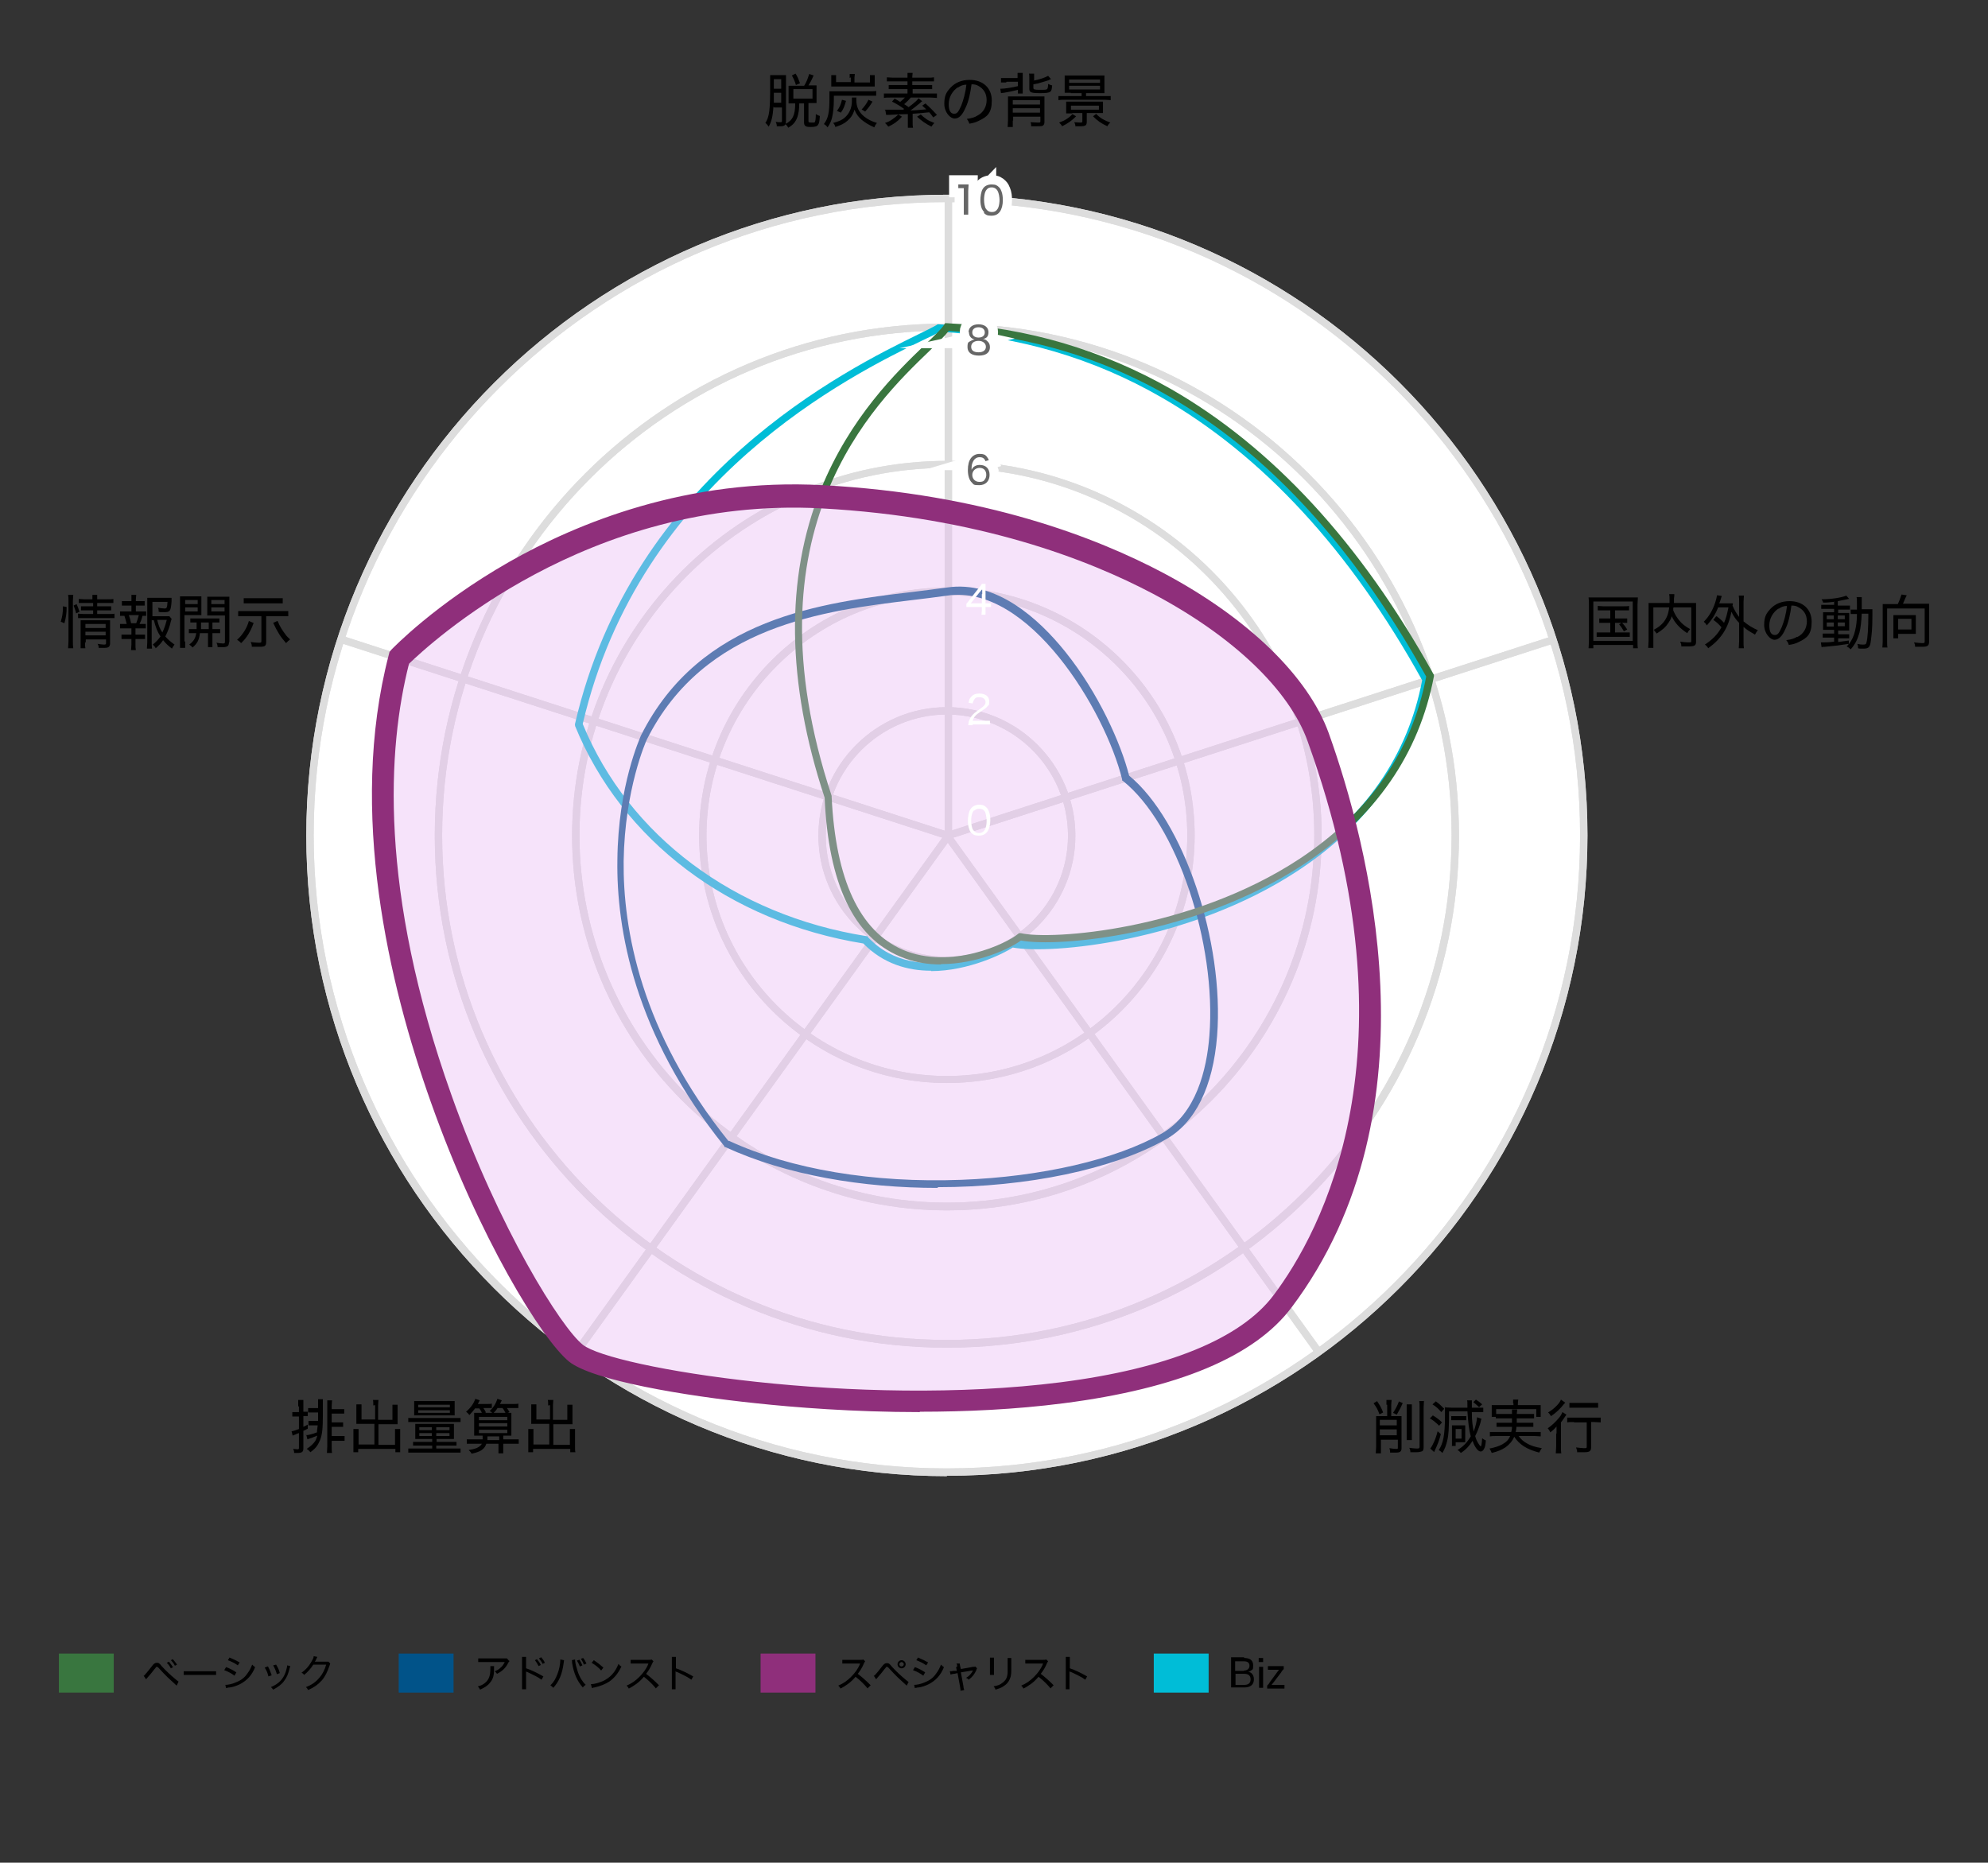 <?xml version="1.0" encoding="UTF-8"?>
<svg id="_レイヤー_1" data-name="レイヤー_1" xmlns="http://www.w3.org/2000/svg" version="1.1" viewBox="0 0 540 506">
  <rect x="0" y="0" width="540" height="506" fill="#333333" stroke="none"/>
  <!-- Generator: Adobe Illustrator 29.4.0, SVG Export Plug-In . SVG Version: 2.1.0 Build 152)  -->
  <defs>
    <style>
      .st0 {
        fill: #00bdd7;
      }

      .st1 {
        fill: #ddd;
      }

      .st2 {
        fill: #8f2f7b;
      }

      .st3, .st4 {
        fill: #fff;
      }

      .st5 {
        fill: #e9baf4;
        isolation: isolate;
        opacity: .4;
      }

      .st6 {
        fill: #666;
      }

      .st7 {
        fill: #39763f;
      }

      .st4 {
        stroke: #fff;
        stroke-miterlimit: 10;
        stroke-width: 5px;
      }

      .st8 {
        fill: #015389;
      }
    </style>
  </defs>
  <path class="st3" d="M257.7,400c95.6,0,173-77.5,173-173S353.2,53.9,257.7,53.9,84.6,131.4,84.6,227s77.5,173,173,173Z"/>
  <path class="st1" d="M257.2,401c-96,0-174-78.1-174-174S161.3,52.9,257.2,52.9s174,78.1,174,174-78.1,174-174,174h0ZM257.2,54.9c-94.9,0-172,77.2-172,172s77.2,172,172,172,172-77.2,172-172S352.1,54.9,257.2,54.9Z"/>
  <path class="st1" d="M257.2,366.1c-76.7,0-139.1-62.4-139.1-139.1s62.4-139.1,139.1-139.1,139.1,62.4,139.1,139.1-62.4,139.1-139.1,139.1ZM257.2,89.8c-75.6,0-137.1,61.5-137.1,137.1s61.5,137.1,137.1,137.1,137.1-61.5,137.1-137.1-61.5-137.1-137.1-137.1Z"/>
  <path class="st1" d="M257.2,328.8c-56.1,0-101.8-45.7-101.8-101.8s45.7-101.8,101.8-101.8,101.8,45.7,101.8,101.8-45.7,101.8-101.8,101.8ZM257.2,127.1c-55,0-99.8,44.8-99.8,99.8s44.8,99.8,99.8,99.8,99.8-44.8,99.8-99.8-44.8-99.8-99.8-99.8Z"/>
  <path class="st1" d="M257.2,294.2c-37.1,0-67.3-30.2-67.3-67.3s30.2-67.3,67.3-67.3,67.3,30.2,67.3,67.3-30.2,67.3-67.3,67.3ZM257.2,161.7c-36,0-65.3,29.3-65.3,65.3s29.3,65.3,65.3,65.3,65.3-29.3,65.3-65.3-29.3-65.3-65.3-65.3Z"/>
  <path class="st1" d="M257.2,261.9c-19.2,0-34.9-15.7-34.9-34.9s15.7-34.9,34.9-34.9,34.9,15.7,34.9,34.9-15.7,34.9-34.9,34.9ZM257.2,194.1c-18.1,0-32.9,14.8-32.9,32.9s14.8,32.9,32.9,32.9,32.9-14.8,32.9-32.9-14.8-32.9-32.9-32.9Z"/>
  <path class="st1" d="M258.6,53.9h-2v173h2V53.9Z"/>
  <path class="st1" d="M256.8,226.4l-101.2,140.6,1.6,1.2,101.2-140.6-1.6-1.2Z"/>
  <path class="st1" d="M258.1,226.4l-1.6,1.2,101.2,140.7,1.6-1.2-101.2-140.7Z"/>
  <path class="st1" d="M92.9,172.7l-.6,1.9,164.7,53.3.6-1.9-164.7-53.3Z"/>
  <path class="st1" d="M422,172.7l-164.7,53.3.6,1.9,164.7-53.3-.6-1.9Z"/>
  <path class="st1" d="M257.2,401c-96,0-174-78.1-174-174S161.3,52.9,257.2,52.9s174,78.1,174,174-78.1,174-174,174h0ZM257.2,54.9c-94.9,0-172,77.2-172,172s77.2,172,172,172,172-77.2,172-172S352.1,54.9,257.2,54.9Z"/>
  <path class="st1" d="M257.2,366.1c-76.7,0-139.1-62.4-139.1-139.1s62.4-139.1,139.1-139.1,139.1,62.4,139.1,139.1-62.4,139.1-139.1,139.1ZM257.2,89.8c-75.6,0-137.1,61.5-137.1,137.1s61.5,137.1,137.1,137.1,137.1-61.5,137.1-137.1-61.5-137.1-137.1-137.1Z"/>
  <path class="st1" d="M257.2,328.8c-56.1,0-101.8-45.7-101.8-101.8s45.7-101.8,101.8-101.8,101.8,45.7,101.8,101.8-45.7,101.8-101.8,101.8ZM257.2,127.1c-55,0-99.8,44.8-99.8,99.8s44.8,99.8,99.8,99.8,99.8-44.8,99.8-99.8-44.8-99.8-99.8-99.8Z"/>
  <path class="st1" d="M257.2,294.2c-37.1,0-67.3-30.2-67.3-67.3s30.2-67.3,67.3-67.3,67.3,30.2,67.3,67.3-30.2,67.3-67.3,67.3ZM257.2,161.7c-36,0-65.3,29.3-65.3,65.3s29.3,65.3,65.3,65.3,65.3-29.3,65.3-65.3-29.3-65.3-65.3-65.3Z"/>
  <path class="st1" d="M257.2,261.9c-19.2,0-34.9-15.7-34.9-34.9s15.7-34.9,34.9-34.9,34.9,15.7,34.9,34.9-15.7,34.9-34.9,34.9ZM257.2,194.1c-18.1,0-32.9,14.8-32.9,32.9s14.8,32.9,32.9,32.9,32.9-14.8,32.9-32.9-14.8-32.9-32.9-32.9Z"/>
  <path class="st1" d="M258.6,53.9h-2v173h2V53.9Z"/>
  <path class="st1" d="M256.8,226.4l-101.2,140.6,1.6,1.2,101.2-140.6-1.6-1.2Z"/>
  <path class="st1" d="M258.1,226.4l-1.6,1.2,101.2,140.7,1.6-1.2-101.2-140.7Z"/>
  <path class="st1" d="M92.9,172.7l-.6,1.9,164.7,53.3.6-1.9-164.7-53.3Z"/>
  <path class="st1" d="M422,172.7l-164.7,53.3.6,1.9,164.7-53.3-.6-1.9Z"/>
  <path d="M210.1,29c-.2,2.6-.5,4-1.3,5.4-.3-.4-.5-.7-.9-1,1.1-1.7,1.3-3.6,1.3-10.2s0-2.2,0-2.8c.4,0,.7,0,1.5,0h1.5c.7,0,1.1,0,1.3,0,0,.4,0,.8,0,1.6v10.9c0,1.1-.4,1.4-1.5,1.4s-.6,0-1,0c0-.5-.1-.8-.3-1.2.6.1.9.1,1.3.1s.4-.1.4-.4v-3.6h-2.1,0ZM210.2,25.2c0,1,0,1.9,0,2.7h2v-2.7h-2ZM212.2,21.5h-2v2.6h2v-2.6ZM218.5,23.2c.6-1,.9-1.8,1.3-3.1l1.2.4c-.6,1.4-.9,1.9-1.4,2.7h.8c.6,0,1.1,0,1.4,0,0,.2,0,.6,0,1.2v2.3c0,.6,0,1.1,0,1.3-.2,0-.8,0-1.5,0h-.7v4.9c0,.3.1.4.9.4s.8,0,.9-.3c.1-.2.2-.9.2-2,.4.2.7.4,1.1.5-.1,1.5-.2,2-.5,2.4-.2.4-.8.6-2,.6s-1.8-.2-1.8-1.2v-5.2h-1.3c0,1.7-.2,2.7-.5,3.7-.5,1.3-1.1,2.1-2.5,2.9-.2-.4-.4-.7-.8-1,2-1,2.7-2.4,2.7-5.6h-.4c-.7,0-1,0-1.4,0,0-.2,0-.8,0-1.3v-2.4c0-.6,0-.9,0-1.1.4,0,.7,0,1.4,0h2.8ZM216.2,23.1c-.3-1-.6-1.7-1.1-2.6l1-.5c.6.9.8,1.6,1.2,2.6l-1.1.5h0ZM215.5,26.8h5.2v-2.6h-5.2v2.6Z"/>
  <path d="M226.5,27c0,2-.2,3.8-.5,5-.3,1.1-.6,1.7-1.2,2.6-.3-.4-.5-.6-1-.9,1.2-1.6,1.5-3.2,1.5-7s0-1.4,0-1.9c.6,0,1,0,1.8,0h9.2c.9,0,1.3,0,1.7-.1v1.3c-.5,0-.9,0-1.7,0h-9.8v1.1h0ZM230.8,21.2c0-.4,0-.7,0-1.1h1.4c0,.3-.1.6-.1,1v1.3h4.2v-1c0-.4,0-.6,0-1h1.3c0,.3,0,.6,0,1v1.2c0,.3,0,.6,0,.9-.5,0-.8,0-1.2,0h-9.5c-.4,0-.7,0-1.1,0,0-.4,0-.6,0-.9v-1.2c0-.3,0-.6,0-1h1.3c0,.2,0,.6,0,1v.9h4v-1.3h0ZM232.6,26.4c0,.3,0,.4,0,.7,0,2,.7,3.4,2.2,4.6.9.7,1.8,1.2,3.4,1.7-.3.4-.5.6-.7,1.2-1.6-.7-2.5-1.3-3.5-2.1-.9-.8-1.4-1.5-1.9-2.7-.4,1.4-1,2.2-1.9,3-.9.8-1.8,1.2-3.3,1.7-.1-.5-.3-.8-.6-1.1,1.5-.4,2.4-.8,3.1-1.4,1.3-1.1,2-2.7,2-4.5s0-.8,0-1h1.3ZM227.3,30.2c.8-1.1,1.1-1.8,1.4-3.1l1.1.3c-.4,1.4-.6,2.1-1.4,3.2l-1.1-.5ZM234,29.8c.9-1,1.3-1.5,1.9-2.7l1.1.5c-.7,1.2-1.2,1.8-2,2.7l-1-.6Z"/>
  <path d="M240.3,29.8c.4,0,.7,0,1.2,0,.8,0,3.1,0,3.8,0,0,0,.2-.1.3-.2-1.1-.8-2.1-1.4-3.3-2l.7-.8c.7.4,1,.5,1.5.9.6-.5.9-.8,1.3-1.2h-4c-.7,0-1.2,0-1.7.1v-1.2c.4,0,.8,0,1.6,0h4.8v-1.2h-3.6c-.6,0-1,0-1.5,0v-1.1c.4,0,.9,0,1.5,0h3.6v-1h-4c-.8,0-1.2,0-1.6,0v-1.1c.4,0,.9.1,1.7.1h3.9c0-.7,0-.9,0-1.3h1.4c0,.4-.1.6-.1,1.3h4.2c.7,0,1.2,0,1.7-.1v1.1c-.4,0-.8,0-1.6,0h-4.3v1h3.9c.6,0,1,0,1.5,0v1.1c-.5,0-.9,0-1.5,0h-3.8v1.2h5c.8,0,1.2,0,1.6,0v1.2c-.5,0-1-.1-1.7-.1h-5.4c-.4.5-1.2,1.3-1.8,1.8.6.4.7.4,1.2.8.7-.5,1.2-.9,2-1.6.2-.2.5-.5.7-.8l1,.8c-.2.1-.3.2-.6.5-1,.8-1.7,1.4-2.6,2,.8,0,2.2-.1,4.3-.3-.4-.4-.6-.5-1.1-1l.9-.6c1.3,1.2,2,1.9,3.1,3.1l-1,.7c-.6-.8-.7-1-1.1-1.4-1.6.2-3.1.3-4.5.4v2.3c0,.7,0,1,.1,1.5h-1.4c0-.4,0-.8,0-1.5v-2.2c-1.2,0-3.1.1-4.9.2-.4,0-.6,0-1,0l-.2-1.2h0ZM244.9,31.8c-1.1,1.2-2.1,1.9-3.6,2.6-.3-.4-.5-.6-.9-1,.9-.3,1.3-.5,2-1,.7-.5,1-.7,1.6-1.3l1,.6h0ZM250,31c.6.6.9.8,1.7,1.4.6.4,1.1.6,2.1,1-.3.3-.6.7-.8,1-1.6-.8-2.7-1.6-3.9-2.7l1-.6Z"/>
  <path d="M265.5,31.4c1.6-.8,2.5-2.4,2.5-4.2s-.8-3.1-2.3-3.9c-.6-.3-1-.4-1.8-.4-.3,2.3-.8,4.7-1.6,6.3-.9,2.1-1.8,3-3,3s-2.8-1.7-2.8-4,.6-3.2,1.7-4.4c1.3-1.4,3.1-2.1,5.2-2.1,3.6,0,6,2.2,6,5.6s-1.2,4.4-3.5,5.5c-.8.4-1.4.6-2.6.8-.2-.6-.3-.8-.7-1.3,1.4-.2,2.1-.4,2.9-.9ZM260.2,23.7c-1.5,1-2.5,2.7-2.5,4.6s.6,2.6,1.5,2.6,1.2-.7,1.9-2.2c.6-1.5,1.2-3.7,1.4-5.7-.9,0-1.6.3-2.3.8Z"/>
  <path d="M273.3,22.4c-.6,0-1,0-1.4,0v-1.2c.4,0,.8,0,1.4,0h3.1c0-.6,0-1,0-1.4h1.4c0,.3,0,.7,0,1.3v2.8c0,.7,0,1,0,1.5h-1.3c0-.4,0-.6,0-1-1.1.3-2.6.6-3.8.8-.4,0-.5.1-.8.1l-.2-1.2c.2,0,.3,0,.3,0,.8,0,2.9-.3,4.5-.7v-1.2h-3.1ZM275.1,32.7c0,.9,0,1.3,0,1.8h-1.4c0-.5.1-1,.1-1.8v-4.8c0-.8,0-1.2,0-1.7.5,0,.9,0,1.8,0h6.3c1,0,1.4,0,1.8,0,0,.5,0,.9,0,1.8v5.1c0,.5-.1.8-.4,1-.2.2-.7.2-1.8.2s-.8,0-1.4,0c0-.4,0-.7-.2-1.1.8,0,1.4.1,2,.1s.7,0,.7-.4v-1.2h-7.4v1.1h0ZM282.5,28.4v-1.2h-7.4v1.2h7.4ZM282.5,30.6v-1.2h-7.4v1.2h7.4ZM280.7,21.9c1.7-.3,3.1-.8,4-1.3l.8.9c-.2,0-.4.2-.7.3-.5.2-2,.6-3,.9-.1,0-.5.1-1.1.2v1c0,.4.3.5,1.8.5s1.8,0,2-.3c.1-.2.2-.5.2-1.3.5.2.6.3,1.1.4-.1,1.1-.2,1.5-.5,1.7-.4.3-1.1.4-2.7.4-2.6,0-3-.2-3-1.2v-2.9c0-.5,0-.9-.1-1.2h1.4c0,.4,0,.7,0,1.2v.6Z"/>
  <path d="M290.9,25.2c-.7,0-1.1,0-1.7,0,0-.4,0-.8,0-1.3v-2.1c0-.5,0-.9,0-1.3.5,0,.9,0,1.7,0h7.4c.7,0,1.2,0,1.7,0,0,.4,0,.7,0,1.3v2.2c0,.6,0,.9,0,1.3-.5,0-1,0-1.6,0h-3.4v.8h5.1c.7,0,1.2,0,1.6,0v1.1c-.4,0-1-.1-1.6-.1h-11c-.6,0-1.1,0-1.6.1v-1.1c.5,0,.9,0,1.6,0h4.7v-.8h-3,0ZM292.3,31.6c-1.2,1.2-2.2,1.9-3.8,2.7-.2-.4-.5-.7-.8-1,1.6-.6,2.6-1.2,3.6-2.3l1,.6h0ZM291.3,30.8c-.7,0-1.2,0-1.7,0,0-.4,0-.7,0-1.2v-.8c0-.5,0-.8,0-1.2.5,0,1,0,1.7,0h6.6c.7,0,1.2,0,1.7,0,0,.4,0,.6,0,1.2v.8c0,.5,0,.8,0,1.1-.5,0-1,0-1.7,0h-2.7v2.4c0,1-.4,1.2-1.8,1.2s-.8,0-1.3,0c0-.5-.1-.7-.3-1.1.5,0,1.1.1,1.6.1s.6,0,.6-.4v-2.2h-2.8ZM290.4,22.5h8.4v-.9h-8.4v.9ZM290.4,24.3h8.4v-1h-8.4v1ZM290.9,28.7v1.1h7.6v-1.1h-7.6ZM297.8,31c1.2,1.2,2.2,1.7,3.8,2.3-.4.3-.6.6-.8,1-1.7-.8-2.6-1.4-3.9-2.7l.9-.7Z"/>
  <path d="M16.5,168.9c.4-1.4.6-2.2.6-4.2l1,.2c0,1.8-.2,2.9-.6,4.4l-1-.4ZM18.5,176.1c0-.5.1-1.2.1-1.9v-11c0-.6,0-1.1-.1-1.6h1.4c0,.5-.1,1-.1,1.6v11c0,.7,0,1.3.1,1.9h-1.4ZM20.7,166.7c-.2-.9-.4-1.4-.7-2.2l.8-.4c.3.7.5,1.1.8,2.1l-.9.4h0ZM22.9,163.8c-.7,0-1.1,0-1.5,0v-1.1c.4,0,.8.1,1.5.1h2.2c0-.5,0-.8,0-1.2h1.3c0,.4,0,.6,0,1.2h2.8c.8,0,1.2,0,1.6-.1v1.1c-.4,0-.9,0-1.6,0h-2.8v.9h2.4c.7,0,1,0,1.4,0v1.1c-.4,0-.8,0-1.4,0h-2.4v1h3.1c.8,0,1.2,0,1.6-.1v1.2c-.5,0-1,0-1.6,0h-6.7c-.8,0-1.2,0-1.6,0v-1.2c.4,0,.8.1,1.6.1h2.5v-1h-1.9c-.6,0-1,0-1.4,0v-1.1c.4,0,.8,0,1.4,0h1.9v-.9h-2.3,0ZM23.1,174.4c0,.8,0,1.3.1,1.7h-1.3c0-.4,0-.9,0-1.7v-4.5c0-.7,0-1,0-1.4.4,0,.8,0,1.4,0h5.1c.8,0,1.1,0,1.5,0,0,.4,0,.9,0,1.7v4.5c0,1-.4,1.3-1.6,1.3s-.9,0-1.5,0c0-.5-.1-.8-.3-1.1.7.1,1.3.2,1.7.2s.6,0,.6-.4v-1h-5.5v.9ZM28.7,170.6v-1.1h-5.5v1.1h5.5ZM28.7,172.6v-1h-5.5v1h5.5Z"/>
  <path d="M38.4,166.1c.6,0,.9,0,1.3,0v1.2c-.3,0-.6,0-1,0-.3,1.2-.5,1.6-.8,2.2h.4c.7,0,.9,0,1.3,0v1.2c-.3,0-.7,0-1.3,0h-1.5v1.7h1.4c.5,0,.8,0,1.2,0v1.2c-.4,0-.7,0-1.2,0h-1.4v1.5c0,.6,0,1,.1,1.5h-1.3c0-.6.1-1,.1-1.5v-1.5h-1.5c-.6,0-.8,0-1.2,0v-1.2c.4,0,.6,0,1.2,0h1.5v-1.7h-1.8c-.6,0-.9,0-1.3,0v-1.2c.4,0,.7,0,1.3,0h.5c-.2-.8-.2-1-.6-2.2-.6,0-.8,0-1.2,0v-1.2c.4,0,.7,0,1.3,0h1.8v-1.6h-1.4c-.5,0-.8,0-1.2,0v-1.2c.3,0,.6,0,1.2,0h1.4v-.4c0-.5,0-1,0-1.3h1.3c0,.5-.1.8-.1,1.3v.4h1.2c.6,0,.9,0,1.2,0v1.2c-.4,0-.7,0-1.2,0h-1.2v1.6h1.5ZM37,169.3c.3-.8.4-1.1.7-2.2h-2.7c.3.8.5,1.6.6,2.2h1.4ZM41.2,168.4v6.1c0,.6,0,1.1.1,1.7h-1.4c0-.6.1-1,.1-1.7v-10.6c0-.5,0-1.1,0-1.5.4,0,.9,0,1.5,0h3.7c.7,0,1.1,0,1.4,0,0,.2,0,.6,0,1-.2,2.6-.4,2.9-2,2.9s-.8,0-1.5-.1c0-.5,0-.7-.2-1.1.7.1,1.4.2,1.8.2.6,0,.7-.2.8-1.8h-4.1v3.9h3.3c.7,0,1.1,0,1.3,0l.6.7c0,.2-.1.3-.2.7-.3,1.5-.9,2.9-1.5,4.1.8.9,1.4,1.4,2.5,2.2-.3.4-.5.7-.7,1.1-1-.8-1.6-1.3-2.4-2.3-.6.9-1.2,1.5-2,2.2-.2-.4-.4-.6-.8-1,.9-.7,1.5-1.4,2.1-2.2-.8-1.2-1.3-2.4-1.8-4.4h-.4,0ZM42.7,168.4c.4,1.6.7,2.4,1.4,3.4.5-1,.8-1.9,1.2-3.4h-2.5Z"/>
  <path d="M50.3,174.2c0,.9,0,1.4,0,1.8h-1.4c0-.4,0-.9,0-1.8v-10.4c0-.8,0-1.2,0-1.8.4,0,.8,0,1.7,0h2.5c.8,0,1.2,0,1.6,0,0,.5,0,.9,0,1.5v2.1c0,.7,0,1.1,0,1.5-.5,0-.9,0-1.6,0h-3v7.2h0ZM50.3,164.1h3.4v-1.1h-3.4v1.1ZM50.3,166.1h3.4v-1.1h-3.4v1.1ZM53.2,169.1c-.7,0-1.1,0-1.5,0v-1.1c.5,0,.8,0,1.5,0h4.9c.8,0,1.1,0,1.5,0v1.1c-.4,0-.8,0-1.5,0h-.4v1.8h.6c.8,0,1.1,0,1.5,0v1.1c-.4,0-.8,0-1.5,0h-.6v2.4c0,.7,0,1.1,0,1.4h-1.2c0-.3,0-.7,0-1.4v-2.4h-2.2c-.2,1.8-.7,2.8-2,3.9-.3-.4-.5-.5-.9-.8,1.2-.9,1.7-1.7,1.9-3.1h-.4c-.8,0-1.1,0-1.6,0v-1.1c.4,0,.8,0,1.6,0h.5c0-.8,0-1,0-1.8h-.3,0ZM54.6,169.1c0,.9,0,1,0,1.8h2.1v-1.8h-2.1,0ZM62.2,174.4c0,1.1-.4,1.4-1.7,1.4s-.8,0-1.4,0c0-.5-.1-.8-.3-1.2.6.1,1.3.2,1.7.2s.6,0,.6-.4v-7.2h-3.2c-.6,0-1.1,0-1.6,0,0-.4,0-.8,0-1.5v-2.1c0-.6,0-1,0-1.5.4,0,.8,0,1.6,0h2.7c.8,0,1.2,0,1.7,0,0,.6,0,1,0,1.8v10.6h0ZM57.4,164.1h3.6v-1.1h-3.6v1.1ZM57.4,166.1h3.6v-1.1h-3.6v1.1Z"/>
  <path d="M68.9,169.2c-.8,2.3-1.9,4.1-3.4,5.5-.4-.4-.6-.6-1.1-.9,1.4-1.2,2.7-3.2,3.2-5.1l1.2.5h0ZM66.4,167.4c-.8,0-1.2,0-1.7,0v-1.4c.5,0,.9,0,1.7,0h10.2c.8,0,1.2,0,1.7,0v1.4c-.5,0-1,0-1.7,0h-4.3v6.9c0,1.2-.3,1.4-1.9,1.4s-1.4,0-2,0c0-.6-.1-.8-.3-1.3.8.1,1.5.2,2.1.2s.8,0,.8-.4v-6.8h-4.5,0ZM76.8,163.9c-.5,0-1.1,0-1.7,0h-7.2c-.6,0-1.2,0-1.7,0v-1.4c.5,0,1,0,1.7,0h7.2c.7,0,1.2,0,1.7,0v1.4ZM75.4,168.7c.7,1.6,1.2,2.4,2.1,3.6.4.6.8.9,1.3,1.4-.4.3-.6.5-1.1,1-1.6-1.8-2.3-3-3.5-5.5l1.1-.5h0Z"/>
  <path d="M81,382c0-.7,0-1.2,0-1.7h1.4c0,.5,0,1,0,1.7v1.5h.2c.5,0,.7,0,1,0v1.2c-.3,0-.6,0-1,0h-.2v2.9c.4-.2.7-.3,1.2-.6v1.1c-.6.3-.8.4-1.2.6v4.8c0,.9-.4,1.2-1.6,1.2s-.5,0-.9,0c0-.5-.1-.8-.3-1.1.4,0,.9.1,1.1.1.4,0,.5,0,.5-.4v-4c-.6.2-.6.2-1,.4-.4.1-.5.2-.7.3l-.3-1.2c.4,0,.8-.2,2-.6v-3.4h-.7c-.4,0-.8,0-1.1,0v-1.2c.4,0,.7,0,1.1,0h.7v-1.5h0ZM82.9,389.9c.8,0,2.2-.4,3.2-.8,0-.6.1-1,.2-1.9h-1.3c-.5,0-.8,0-1.2,0v-1.2c.3,0,.6,0,1.2,0h1.4c0-.4,0-.5,0-.8v-1.5h-1.5c-.5,0-.8,0-1.2,0v-1.2c.3,0,.6,0,1.2,0h1.5v-.7c0-.9,0-1.3,0-1.7h1.3c0,.4,0,.9,0,1.7v2.7c0,3.6-.2,5.4-.8,6.8-.6,1.4-1.2,2.2-2.6,3.2-.3-.4-.5-.6-1-.9,1.2-.8,1.7-1.3,2.3-2.1.3-.5.4-.9.6-1.5-.4.2-.9.3-1.5.6-.1,0-.4.1-.9.3-.1,0-.2,0-.3.1l-.3-1.2h0ZM90.1,392.8c0,.8,0,1.4.1,1.9h-1.4c0-.6.1-1,.1-1.9v-10.7c0-.7,0-1.2,0-1.7h1.3c0,.4-.1.8-.1,1.6v.8h2.1c.6,0,.9,0,1.3,0v1.2c-.5,0-.8,0-1.3,0h-2.1v2.4h1.9c.7,0,.9,0,1.2,0v1.2c-.3,0-.7,0-1.2,0h-1.9v2.5h2.2c.6,0,1,0,1.3,0v1.3c-.4,0-.9,0-1.3,0h-2.2v1.7h0Z"/>
  <path d="M101.4,381.8c0-.7,0-1.1-.1-1.5h1.5c0,.4-.1.8-.1,1.5v3.9h3.9v-2.9c0-.4,0-.8,0-1.2h1.4c0,.5,0,.8,0,1.2v3.2c0,.4,0,.6,0,.9-.4,0-.7,0-1,0h-4.2v5.6h4.5v-2.9c0-.6,0-1,0-1.4h1.4c0,.4,0,.8,0,1.4v3.5c0,.6,0,1,0,1.4h-1.3v-.9h-10.1v.9h-1.3c0-.4,0-.8,0-1.4v-3.5c0-.6,0-1,0-1.4h1.4c0,.4,0,.7,0,1.4v2.8h4.3v-5.6h-3.9c-.3,0-.6,0-1,0,0-.3,0-.6,0-.9v-3.1c0-.5,0-.9,0-1.3h1.4c0,.3,0,.7,0,1.2v2.9h3.7v-3.9h0Z"/>
  <path d="M110.9,385.2c.4,0,.9,0,1.6,0h11c.7,0,1.2,0,1.6,0v1.1c-.4,0-.8,0-1.6,0h-11c-.8,0-1.2,0-1.6,0v-1.1ZM114.3,390.9c-.6,0-1,0-1.5,0,0-.4,0-.6,0-1.3v-1.7c0-.4,0-.7,0-1.1.3,0,.8,0,1.5,0h7.5c.6,0,1,0,1.5,0,0,.3,0,.6,0,1.1v1.7c0,.6,0,1,0,1.3-.6,0-1,0-1.5,0h-3.2v.8h4.1c.7,0,1,0,1.3,0v1c-.4,0-.8,0-1.4,0h-4.1v.8h4.9c.8,0,1.2,0,1.7,0v1.1c-.5,0-1,0-1.7,0h-10.8c-.7,0-1.2,0-1.7,0v-1.1c.5,0,.9,0,1.7,0h4.8v-.8h-3.8c-.6,0-1,0-1.4,0v-1c.3,0,.7,0,1.3,0h3.9v-.8h-3.1ZM114.1,384.5c-.9,0-1.2,0-1.6,0,0-.4,0-.7,0-1.2v-1.5c0-.5,0-.8,0-1.2.5,0,.9,0,1.6,0h7.8c.7,0,1.1,0,1.6,0,0,.4,0,.7,0,1.2v1.5c0,.5,0,.8,0,1.2-.4,0-.7,0-1.6,0h-7.8,0ZM113.6,383.8h8.6v-.7h-8.6v.7ZM113.6,382.3h8.6v-.7h-8.6v.7ZM113.9,387.7v.8h3.4v-.8h-3.4ZM113.9,389.3v.8h3.4v-.8h-3.4ZM118.5,388.5h3.6v-.8h-3.6v.8ZM118.5,390.1h3.6v-.8h-3.6v.8Z"/>
  <path d="M129.2,382.4c-.6.8-1.1,1.4-1.7,2-.3-.4-.5-.6-.9-.9,1.3-1.1,2.1-2.3,2.5-3.5l1.2.4c-.3.6-.3.6-.5,1h2.3c.7,0,1.2,0,1.5-.1v1.2c-.4,0-.8,0-1.5,0h-.8c.3.4.5.8.7,1.2l-1,.4c-.2-.6-.5-1.1-.8-1.5h-1.1,0ZM132.1,392.2c-.5,1.5-1.6,2.2-4,2.7-.2-.4-.4-.6-.8-1,1.2-.2,1.5-.3,2.1-.5.7-.3,1.2-.7,1.5-1.2h-2.4c-.7,0-1.2,0-1.7,0v-1.2c.4,0,.9,0,1.7,0h2.6c0-.4,0-.5,0-1h-.6c-.9,0-1.3,0-1.7,0,0-.4,0-.8,0-1.6v-3c0-.8,0-1.1,0-1.6.4,0,.8,0,1.5,0h7c.9,0,1.2,0,1.6,0,0,.5,0,.9,0,1.7v2.8c0,.9,0,1.3,0,1.7-.5,0-.9,0-1.7,0h-.5v1h2.4c.9,0,1.4,0,1.8,0v1.2c-.5,0-1.1,0-1.8,0h-2.4v1.1c0,.6,0,1,0,1.5h-1.3c0-.4,0-.8,0-1.5v-1.1h-3.5,0ZM130.1,385.8h7.7v-.9h-7.7v.9ZM130.1,387.5h7.7v-.9h-7.7v.9ZM130.1,389.3h7.7v-.9h-7.7v.9ZM135.6,391.2v-1h-3.2c0,.5,0,.7,0,1h3.3ZM135.2,382.4c-.4.7-.8,1.1-1.3,1.6-.3-.3-.5-.5-.9-.7,1-.9,1.7-2,2.1-3.3l1.2.4c-.3.6-.3.7-.5,1h3.4c.8,0,1.2,0,1.6-.1v1.2c-.5,0-1,0-1.6,0h-1.5c.3.5.5.7.7,1.1l-1,.4c-.3-.6-.5-1-.9-1.5h-1.3Z"/>
  <path d="M148.9,381.8c0-.7,0-1.1-.1-1.5h1.5c0,.4-.1.8-.1,1.5v3.9h3.9v-2.9c0-.4,0-.8,0-1.2h1.4c0,.5,0,.8,0,1.2v3.2c0,.4,0,.6,0,.9-.4,0-.7,0-1,0h-4.2v5.6h4.5v-2.9c0-.6,0-1,0-1.4h1.4c0,.4,0,.8,0,1.4v3.5c0,.6,0,1,.1,1.4h-1.4v-.9h-10.1v.9h-1.3c0-.4,0-.8,0-1.4v-3.5c0-.6,0-1,0-1.4h1.4c0,.4,0,.7,0,1.4v2.8h4.3v-5.6h-3.9c-.4,0-.6,0-1,0,0-.3,0-.6,0-.9v-3.1c0-.5,0-.9,0-1.3h1.4c0,.3,0,.7,0,1.2v2.9h3.7v-3.9h0Z"/>
  <path d="M374.1,380.7c.8,1.2,1.1,1.7,1.6,3l-1,.5c-.4-1.2-.8-1.9-1.6-3l1-.6h0ZM376.6,381.6c0-.6,0-1,0-1.3h1.4c0,.4-.1.7-.1,1.3v3.1h1.4c.6,0,1,0,1.4,0,0,.4,0,.8,0,1.4v7.3c0,.9-.4,1.2-1.5,1.2s-1,0-1.6,0c0-.5,0-.6-.2-1.2.8.1,1.3.2,1.8.2s.5,0,.5-.4v-2.1h-4.6v1.9c0,.7,0,1.3,0,1.8h-1.4c0-.6.1-1.1.1-1.8v-6.9c0-.6,0-1,0-1.4.4,0,.9,0,1.4,0h1.6v-3.1h0ZM379.4,385.7h-4.6v1.5h4.6v-1.5ZM374.8,389.9h4.6v-1.6h-4.6v1.6ZM381,381.2c-.6,1.4-1,2-1.6,3.1l-1-.5c.7-1.1,1.1-1.8,1.6-3.1l1.1.5ZM383.5,381.5c0,.4,0,.9,0,1.7v6.2c0,1,0,1.3,0,1.8h-1.4c0-.5,0-.8,0-1.8v-6.2c0-.8,0-1.3,0-1.7h1.4,0ZM386.8,380.5c0,.4-.1,1-.1,1.9v10.6c0,.8-.1,1.2-.6,1.3-.3.1-.8.2-1.4.2s-.9,0-1.6,0c0-.5-.1-.8-.3-1.2.8.1,1.5.2,2,.2s.8,0,.8-.5v-10.5c0-.9,0-1.4-.1-1.9h1.4,0Z"/>
  <path d="M391.4,389.5c-.5,1.9-.9,2.9-1.7,4.6,0,.2,0,.2-.2.3l-1-.9c.6-.7,1.5-2.6,2-4.7l.9.8h0ZM389.2,384.5c1,.6,1.7,1.1,2.5,1.9l-.8.9c-.9-.9-1.5-1.4-2.5-2l.8-.8ZM389.9,380.6c1,.7,1.5,1.2,2.4,2.1l-.8.9c-.8-.9-1.4-1.5-2.4-2.1l.9-.8h0ZM402.4,385.1c0,.1,0,.2,0,.3,0,0,0,.2-.1.3,0,.1-.1.5-.2.9-.3,1-.8,2.4-1.4,3.5.2.8.5,1.4.8,1.9.3.5.6.9.7.9.2,0,.3-.8.4-2.2.4.3.5.4,1,.6-.1,1.2-.2,1.8-.5,2.3-.2.4-.5.7-.9.7-.7,0-1.6-1.1-2.2-2.9-.9,1.4-1.8,2.4-3.2,3.3-.3-.4-.4-.5-.9-.8,1.6-1,2.5-1.9,3.6-3.7-.5-1.9-.7-3.8-.9-6.8h-5c0,4.5-.1,6.4-.5,8-.3,1.3-.7,2.3-1.3,3.3-.4-.4-.5-.5-1-.8,1.2-1.7,1.7-4.1,1.7-9.2s0-1.8-.1-2.4c.4,0,.9.1,1.9.1h4.3c0-1.5,0-1.7-.1-2h1.3c0,0,0,.2,0,.4,0,.1,0,.9,0,1.1v.5h1.4c.9,0,1.3,0,1.7,0v1.2c-.5,0-.8,0-1.7,0h-1.4c0,2.6.2,3.6.5,5.3.5-1.4.9-3,.9-3.9l1.2.4h0ZM394.2,384.7c.3,0,.5,0,1,0h2.1c.5,0,.8,0,1,0v1.1c-.2,0-.6,0-1,0h-2.1c-.4,0-.8,0-1,0v-1.1h0ZM394.4,392.7c0-.3,0-.9,0-1.7v-2.7c0-.6,0-1,0-1.1.2,0,.6,0,1.1,0h1.5c.4,0,.8,0,1,0,0,.2,0,.5,0,.9v2.6c0,.6,0,.8,0,1.1-.4,0-.7,0-1.1,0h-1.5v1h-1.1ZM395.4,390.8h1.6v-2.6h-1.6v2.6ZM401.8,382.3c-.6-.6-1-.9-1.6-1.4l.7-.7c.8.5,1,.7,1.7,1.3l-.8.7Z"/>
  <path d="M412.5,390.1c.7.9,1.2,1.4,2.1,1.9,1.1.7,2.4,1.1,4.2,1.4-.3.4-.5.8-.7,1.2-3.4-.9-5.3-2.1-6.8-4.3-.5,1.2-1.3,2.1-2.4,2.9-1.1.7-2.1,1.1-3.7,1.5-.2-.5-.3-.7-.6-1.2,1.5-.3,2.4-.6,3.4-1.1,1.1-.6,1.8-1.3,2.2-2.3h-3.9c-.6,0-1.1,0-1.6.1v-1.2c.4,0,.8,0,1.5,0h4.3c.1-.4.2-.8.2-1.4h-2.8c-.7,0-1,0-1.4,0v-1.1c.4,0,.7,0,1.4,0h2.8c0-.6,0-.8,0-1.2h-2.9c-.7,0-1.1,0-1.5,0v-1.2c.4,0,.8,0,1.5,0h2.9c0-.6,0-.9,0-1.2h1.4c0,.2,0,.5-.1,1.2h3.2c.7,0,1.1,0,1.5,0v1.2c-.5,0-.8,0-1.5,0h-3.2c0,.6,0,.9,0,1.2h3.1c.7,0,1,0,1.4,0v1.1c-.4,0-.7,0-1.4,0h-3.2c0,.6-.1.9-.2,1.4h5.3c.7,0,1.1,0,1.5,0v1.2c-.5,0-.9-.1-1.6-.1h-4.6ZM411,381.2c0-.4,0-.6,0-1h1.4c0,.3-.1.6-.1,1v.5h4.6c.7,0,1.1,0,1.6,0,0,.4,0,.7,0,1.1v1c0,.5,0,.8,0,1.1h-1.2v-2.1h-10.9v2.1h-1.2c0-.4,0-.6,0-1.1v-1c0-.4,0-.7,0-1.1.5,0,.9,0,1.6,0h4.3v-.5Z"/>
  <path d="M422.8,389.4c0-.6,0-1.1,0-1.9-.5.6-1,1.1-1.7,1.6-.2-.5-.4-.8-.7-1.1,1.2-.8,2.2-1.8,3.2-3,.4-.5.6-.9.8-1.4l1.1.7c-.2.2-.2.3-.5.7-.4.6-.6.9-1,1.4v6.4c0,.8,0,1.5.1,2h-1.5c0-.5.1-1.1.1-2v-3.3h0ZM425.2,381c-.1.1-.1.2-.3.3-1,1.3-2.1,2.4-3.6,3.4-.3-.4-.4-.7-.8-1,1-.6,1.6-1.1,2.3-1.8.7-.7,1-1.2,1.2-1.7l1.1.8h0ZM427.5,386.3c-.8,0-1.4,0-1.8.1v-1.3c.4,0,1.1,0,1.8,0h5.5c.8,0,1.4,0,1.8,0v1.3c-.4,0-1-.1-1.8-.1h-.8v6.8c0,1.1-.4,1.4-1.9,1.4s-1.2,0-1.9,0c0-.5-.1-.8-.3-1.3.9.1,1.6.2,2.2.2s.7,0,.7-.4v-6.6h-3.4ZM426.3,381.1c.4,0,1,0,1.7,0h4.4c.7,0,1.2,0,1.7,0v1.3c-.5,0-1,0-1.7,0h-4.4c-.6,0-1.2,0-1.7,0v-1.3h0Z"/>
  <path d="M431.6,164.2c0-.7,0-1.3-.1-1.9.5,0,1,0,1.9,0h9.6c.8,0,1.3,0,1.9,0,0,.6-.1,1.1-.1,1.9v9.8c0,1.1,0,1.7.1,2.1h-1.3v-.9h-10.8v.9h-1.3c0-.4.1-1,.1-2.1v-9.8ZM432.8,174.1h10.7v-10.7h-10.7v10.7ZM435.5,165.8c-.7,0-1.1,0-1.5,0v-1.2c.5,0,.8.1,1.5.1h5.5c.7,0,1.1,0,1.5-.1v1.2c-.4,0-.8,0-1.5,0h-2.3v2.2h1.9c.7,0,1,0,1.4,0v1.2c-.4,0-.8,0-1.4,0h-1.9v2.6h2.5c.7,0,1.1,0,1.5,0v1.2c-.4,0-.9,0-1.5,0h-6c-.7,0-1.1,0-1.5,0v-1.2c.4,0,.9,0,1.5,0h2.2v-2.6h-1.6c-.7,0-1,0-1.4,0v-1.2c.4,0,.7,0,1.4,0h1.6v-2.2h-2,0ZM440.6,169.2c.6.6.9,1,1.4,1.8l-.9.5c-.5-.9-.8-1.3-1.3-1.9l.8-.5h0Z"/>
  <path d="M454.5,165.1c0,.3,0,.4,0,.7.4,1,.9,1.8,1.6,2.7.7.9,1.7,1.7,3,2.4-.3.3-.6.7-.8,1.1-2-1.3-3.4-2.8-4.2-4.6-.2.7-.5,1.2-.9,1.8-.8,1.2-1.6,1.9-3.2,2.9-.2-.3-.5-.6-.8-1,1.3-.7,1.9-1.2,2.6-2,.9-1.1,1.4-2.3,1.6-4.1h-4.3v9.2c0,.9,0,1.4,0,1.8h-1.4c0-.5.1-1.1.1-1.8v-8.9c0-.6,0-1.1,0-1.5.5,0,1,0,1.6,0h4.1c0-.4,0-.7,0-1,0-.6,0-.9-.1-1.4h1.4c0,.3,0,.6-.1,1.2,0,.9,0,1,0,1.2h4.3c.7,0,1.1,0,1.7,0,0,.4,0,.8,0,1.4v9.1c0,1.1-.4,1.3-2.2,1.3s-1.1,0-1.8,0c0-.6-.1-.8-.3-1.3.8.1,1.4.2,2.2.2s.8,0,.8-.4v-9.1h-4.7Z"/>
  <path d="M466.3,167.4c.9.7,1.4,1.1,2,1.8.6-1.4.8-2.3,1.2-4.2h-2.8c-.7,1.8-1.7,3.4-3.1,4.9-.2-.5-.4-.6-.8-1,1.4-1.4,2.4-3.1,3.1-5.2.2-.6.4-1.4.5-2l1.3.2c-.1.3-.2.5-.3.9-.1.4-.2.6-.4,1.1h2.4c.6,0,.9,0,1.3,0,0,.3,0,.4-.1.6.5,1.2,1.1,2.2,1.8,3.1v-4.1c0-.7,0-1.1-.1-1.7h1.4c0,.6-.1,1-.1,1.7v5.3c1.2,1,2.5,1.8,3.9,2.4-.3.3-.5.7-.8,1.2-1.2-.7-2.1-1.2-3.1-2.1v3.8c0,.9,0,1.4.1,2h-1.4c0-.6.1-1.1.1-2v-4.9c-.9-.9-1.5-1.8-2.1-3-.8,4.3-2.7,7.3-6.3,9.9-.2-.4-.5-.7-.9-1,2-1.3,3.5-2.8,4.5-4.7-.7-.8-1.2-1.3-2.2-2l.7-.9h0Z"/>
  <path d="M488.3,173c1.6-.8,2.5-2.4,2.5-4.2s-.8-3.1-2.4-3.9c-.5-.3-1-.4-1.8-.4-.3,2.3-.8,4.7-1.6,6.3-.9,2.1-1.9,3-3,3s-2.8-1.7-2.8-4,.6-3.2,1.7-4.4c1.3-1.4,3.1-2.1,5.2-2.1,3.6,0,6,2.2,6,5.6s-1.2,4.4-3.5,5.5c-.8.4-1.4.6-2.7.8-.2-.6-.3-.8-.7-1.3,1.4-.2,2.1-.4,2.9-.9h0ZM483.1,165.3c-1.5,1-2.5,2.7-2.5,4.6s.6,2.6,1.5,2.6,1.2-.7,1.9-2.2c.6-1.5,1.2-3.7,1.4-5.7-.9,0-1.6.3-2.3.8Z"/>
  <path d="M498.1,163.5c-1,.1-1.7.2-2.9.2,0-.3-.2-.5-.4-.9,2.7,0,5.6-.5,6.7-1l.8.9c-.2,0-.2,0-.6.1-.9.2-1.6.3-2.5.5v1.2h1.9c.7,0,1.1,0,1.4,0v1.1c-.3,0-.5,0-1.2,0h-2v.9h1.6c.7,0,1,0,1.4,0,0,.3,0,.6,0,1.4v1.9c0,.8,0,1.3,0,1.5-.4,0-.7,0-1.4,0h-1.6v1h1.6c.8,0,1.1,0,1.4,0v1.1c-.3,0-.5,0-1.2,0h-1.8v1c.8-.1,1.4-.2,2.9-.4v1c.8-1,1.4-2.3,1.7-3.7.3-1.2.5-2.6.5-4.5h-.3c-.6,0-1,0-1.4,0v-1.2c.4,0,.7,0,1.3,0h.4c0-.5,0-.8,0-1.4,0-1.3,0-1.5-.1-2h1.4c0,.3,0,.6,0,1.2,0,.2,0,.9,0,2.1h1.5c.6,0,1,0,1.4,0,0,.4,0,.7,0,1.7,0,3.7-.2,5.1-.4,6.7-.2,1.9-.6,2.3-2,2.3s-1,0-1.5-.1c0-.4,0-.8-.2-1.2.8.2,1.2.2,1.6.2.6,0,.8-.1.9-.6.3-1.1.5-3.8.5-7.8h-1.8c-.1,2.3-.3,3.8-.6,5.1-.5,1.8-1.1,3.1-2.4,4.6-.2-.2-.6-.6-1.1-.8.3-.3.4-.4.6-.7-2.5.4-3.3.5-6.5.8-.4,0-.5,0-.9.1l-.2-1.3c.3,0,.5,0,.7,0,.6,0,1.5,0,2.9-.2v-1.1h-1.7c-.5,0-1.1,0-1.4,0v-1.1c.4,0,.8,0,1.4,0h1.7v-1h-1.5c-.7,0-1.1,0-1.5,0,0-.4,0-.7,0-1.5v-1.9c0-.8,0-.9,0-1.4.4,0,.8,0,1.5,0h1.5v-.9h-2.1c-.7,0-1,0-1.4,0v-1.1c.4,0,.8,0,1.4,0h2.1v-1ZM496.2,167.2v1h1.9v-1h-1.9ZM496.2,169.1v1.1h1.9v-1.1h-1.9ZM499.2,168.2h1.9v-1h-1.9v1ZM499.2,170.1h1.9v-1h-1.9v1Z"/>
  <path d="M515.5,164.1c.4-.8.8-1.9,1-2.6l1.4.2c0,.2-.2.4-.4.9-.3.7-.4,1-.6,1.4h5.7c.6,0,1,0,1.4,0,0,.5,0,.9,0,1.4v8.9c0,1.1-.4,1.4-1.9,1.4s-.9,0-1.9,0c0-.5-.1-.8-.3-1.2.8.1,1.6.2,2.2.2s.7,0,.7-.5v-8.9h-10.2v9c0,.8,0,1.2.1,1.6h-1.4c0-.4.1-.8.1-1.6v-8.7c0-.6,0-1,0-1.5.4,0,.8,0,1.3,0h3,0ZM520.4,170.9c0,.5,0,.9,0,1.3-.4,0-1,0-1.4,0h-3.4v1.2h-1.3c0-.5,0-.9,0-1.3v-3.8c0-.5,0-.8,0-1.2.3,0,.6,0,1.1,0h3.9c.5,0,.8,0,1.1,0,0,.4,0,.7,0,1.2v2.7ZM515.6,171h3.6v-2.9h-3.6v2.9Z"/>
  <path d="M39,455.2c.2,0,.2-.1.4-.3.3-.3,1.2-1.4,1.8-2.2.6-.8.9-1,1.4-1s.7.1,1.4,1c1.3,1.4,2.4,2.4,3.6,3.4.5.4.7.6.9.7l-.5,1.1c-.1-.1-.5-.4-1-.9-1.1-1-1.7-1.5-4-4-.2-.2-.3-.2-.4-.2s-.2,0-.3.2c0,0-.1.2-.4.5-.5.7-1.3,1.6-1.9,2.3-.1.1-.2.2-.3.4l-.7-1h0ZM45.9,451.4c.4.5.7.9,1.1,1.5l-.6.3c-.3-.6-.6-1-1.1-1.5l.6-.3ZM47,450.8c.4.5.7.8,1.1,1.4l-.6.3c-.3-.6-.6-1-1.1-1.5l.6-.3Z"/>
  <path d="M49.9,454c.3,0,.7,0,1.5,0h5.9c.8,0,1.1,0,1.4,0v1c-.4,0-.7,0-1.4,0h-5.9c-.8,0-1.1,0-1.5,0v-1Z"/>
  <path d="M61.5,452.9c1,.4,1.8.8,2.7,1.4l-.5.9c-.8-.6-1.7-1.1-2.8-1.5l.5-.8h0ZM61.2,457.7c.7,0,1.8-.2,2.9-.7,1.3-.5,2.3-1.2,3.1-2.4.6-.8.9-1.4,1.3-2.4.3.3.4.4.8.7-.9,2.2-2.2,3.6-4.1,4.6-.8.4-1.9.8-2.8.9-.2,0-.4,0-.6.1-.2,0-.3,0-.4.1l-.2-1h0ZM62.4,450.3c1,.4,1.8.8,2.7,1.3l-.5.8c-.8-.6-1.9-1.1-2.7-1.4l.5-.8h0Z"/>
  <path d="M72.8,452.7c.4.8.6,1.2,1,2.4l-.9.3c-.2-1-.5-1.6-1-2.4l.8-.3h0ZM78.8,452.6c0,.2,0,.3-.1.5-.4,1.6-.8,2.6-1.5,3.5-.7,1-1.7,1.7-3,2.4-.2-.3-.3-.4-.6-.7,2.1-.9,3.3-2.1,4-4.1.2-.7.4-1.3.4-1.8l.9.2ZM75,452.2c.6,1,.8,1.5,1,2.3l-.8.3c-.2-.8-.5-1.5-1-2.4l.8-.2h0Z"/>
  <path d="M86.2,450.1c0,.1-.1.1-.2.4-.2.5-.3.7-.5.9,0,0,.1,0,.3,0h.1c1.5,0,2.4,0,2.7,0,.4,0,.4,0,.6,0l.5.5c0,.1-.1.2-.2.6-.5,1.5-1.2,3-2.1,4-1,1.1-2.1,1.9-3.7,2.6-.2-.4-.3-.5-.6-.8,1.6-.6,2.7-1.4,3.7-2.6.8-.9,1.4-2.1,1.8-3.5h-3.5c-.7,1.1-1.5,2-2.5,2.8-.2-.3-.3-.4-.7-.6,1.1-.8,1.9-1.6,2.7-3,.4-.7.6-1.1.6-1.5l1,.2Z"/>
  <path class="st7" d="M30.9,449.2h-14.9v10.6h14.9v-10.6Z"/>
  <path d="M134.2,452.6c0,.1,0,.4,0,.8,0,1.8-.3,2.8-1.1,3.7-.6.8-1.4,1.3-2.7,1.9-.2-.4-.3-.5-.6-.9.9-.2,1.4-.5,1.9-.9,1.1-.9,1.5-1.9,1.5-4s0-.4,0-.6h1ZM138.4,451.2c-.1.2-.1.2-.3.4-.7,1.5-1.7,2.4-3.1,3.1-.2-.3-.3-.4-.6-.7.7-.3,1.1-.5,1.6-1,.5-.4.8-.9,1.1-1.5h-5.9c-.6,0-.9,0-1.3,0v-1c.4,0,.7,0,1.3,0h5.6c.7,0,.7,0,.9,0l.5.6Z"/>
  <path d="M141.8,458.9c0-.4,0-.6,0-1.2v-6.4c0-.6,0-.9,0-1.2h1.1c0,.3,0,.6,0,1.2v1.9c1.5.5,2.9,1.2,4.7,2.2l-.5.9c-.9-.7-2.4-1.4-3.9-2.1-.2,0-.2,0-.3-.2,0,.3,0,.4,0,.9v2.8c0,.6,0,.9,0,1.2h-1.1ZM145.9,450.8c.4.5.7.8,1,1.5l-.6.3c-.3-.6-.6-1.1-1-1.6l.6-.3ZM147,450.2c.4.5.7.8,1,1.5l-.6.3c-.3-.6-.6-1-1-1.5l.6-.3Z"/>
  <path d="M153.2,451c0,.1,0,.2-.1.8-.4,3.1-1.3,5-2.8,6.7-.4-.4-.4-.4-.8-.7.9-.8,1.4-1.7,1.9-3,.5-1.2.8-2.8.8-4l1,.2h0ZM156.2,450.8c0,.6.2,1.6.5,2.5.5,1.9,1.3,3.3,2.4,4.4-.4.2-.5.4-.8.7-.7-.8-1.3-1.7-1.8-2.8-.5-1.1-.9-2.5-1.1-3.9,0-.4,0-.6-.1-.7l.9-.2h0ZM157.3,450.8c.4.5.6.9.9,1.6l-.7.3c-.2-.6-.5-1.1-.8-1.6l.6-.2h0ZM158.4,450.4c.4.5.6.9.9,1.5l-.7.3c-.2-.6-.5-1.1-.8-1.6l.6-.2h0Z"/>
  <path d="M160.6,457.5c.9,0,2.1-.4,3.1-.8,2-.9,3.4-2.4,4.3-4.7.3.4.4.5.8.7-.9,1.9-1.9,3.1-3.3,4.1-1.1.7-2.3,1.2-4,1.6-.3,0-.4.1-.7.2l-.3-1.1h0ZM161.3,451c1.2.8,1.8,1.3,2.6,2l-.6.8c-.8-.9-1.6-1.5-2.6-2.1l.6-.7h0Z"/>
  <path d="M178.2,458.7c-.8-1-2.1-2.3-3.3-3.2-.7.8-1.2,1.3-2,1.9-.7.5-1.3.9-2.1,1.3-.2-.4-.3-.5-.6-.8,1.4-.6,2.4-1.3,3.5-2.4,1-1,1.9-2.2,2.4-3.5,0,0,0,0,0-.1,0,0,0,0,0,0,0,0-1.3,0-3.6,0-.6,0-.8,0-1.2,0v-1c.3,0,.5,0,1,0h3.9c.4,0,.6,0,.8-.1l.5.5c-.1.1-.2.3-.3.5-.5,1.2-1,2-1.7,2.9,1.3,1,2.3,1.9,3.5,3.1l-.8.8h0Z"/>
  <path d="M182.5,458.9c0-.4,0-.6,0-1.2v-6.4c0-.6,0-.9,0-1.2h1.1c0,.3,0,.6,0,1.2v1.9c1.5.5,2.9,1.2,4.7,2.2l-.5.9c-.9-.7-2.4-1.4-3.9-2.1-.2,0-.2,0-.4-.2,0,.3,0,.4,0,.9v2.8c0,.6,0,.9,0,1.2h-1.1Z"/>
  <path class="st8" d="M123.2,449.2h-14.9v10.6h14.9v-10.6Z"/>
  <path d="M235.7,458.7c-.8-1-2.1-2.3-3.3-3.2-.7.8-1.2,1.3-2,1.9-.7.5-1.3.9-2.1,1.3-.2-.4-.3-.5-.6-.8,1.4-.6,2.4-1.3,3.5-2.4,1-1,1.9-2.2,2.4-3.5,0,0,0,0,0-.1,0,0,0,0,0,0,0,0-1.3,0-3.6,0-.6,0-.8,0-1.2,0v-1c.3,0,.5,0,1,0h3.9c.4,0,.6,0,.8-.1l.5.5c-.1.1-.2.3-.3.5-.5,1.2-1,2-1.7,2.9,1.3,1,2.3,1.9,3.5,3.1l-.8.8h0Z"/>
  <path d="M237.3,455.3c.1,0,.2-.2.4-.3.3-.3,1.2-1.4,1.8-2.2.6-.8.9-1,1.4-1s.7.1,1.4,1c1.3,1.4,2.4,2.4,3.6,3.4.5.4.7.6.9.7l-.5,1c-.1-.1-.5-.4-1-.9-1.1-1-1.7-1.5-4-4-.2-.2-.3-.2-.4-.2s-.2,0-.3.2c0,0-.1.2-.4.5-.5.7-1.3,1.6-1.9,2.3-.1.1-.2.2-.3.4l-.6-.9h0ZM246,452.1c0,.6-.5,1.1-1.1,1.1s-1.1-.5-1.1-1.1.5-1.1,1.1-1.1,1.1.5,1.1,1.1ZM244.3,452.1c0,.4.3.6.6.6s.6-.3.6-.6-.3-.6-.6-.6-.6.3-.6.6Z"/>
  <path d="M248.6,452.9c1,.4,1.8.8,2.7,1.4l-.5.9c-.8-.6-1.7-1.1-2.8-1.5l.5-.8h0ZM248.3,457.7c.7,0,1.8-.2,2.9-.7,1.3-.5,2.3-1.2,3.1-2.4.6-.8.9-1.4,1.3-2.4.3.3.4.4.8.7-.9,2.2-2.2,3.6-4.1,4.6-.8.4-1.9.8-2.8.9-.2,0-.4,0-.6.1-.2,0-.3,0-.4.1l-.2-1h0ZM249.4,450.3c1,.4,1.8.8,2.7,1.3l-.5.8c-.8-.6-1.9-1.1-2.7-1.4l.5-.8h0Z"/>
  <path d="M260,452.7c0-.5-.1-.6-.2-.8h.9c0,.1,0,.2.1.7l.2.8,3.3-.6c.3,0,.5,0,.6-.1l.5.5c-.1.1-.1.2-.2.5-.5,1.1-1.1,1.9-2.1,2.6-.2-.3-.4-.4-.7-.5.9-.5,1.4-1.1,1.9-2,0,0,0,0,0,0-.1,0-.1,0-.3,0l-3,.5.7,3.8c0,.5.2.8.2,1l-1,.2c0-.3,0-.5-.1-1l-.7-3.8-.9.2c-.4,0-.7.1-1,.2l-.2-.9c.3,0,.6,0,1-.1h.9c0-.1-.2-1-.2-1h0Z"/>
  <path d="M270,450.3c0,.2,0,.6,0,1v2.6c0,.5,0,.8,0,1.1h-1.1c0-.3,0-.6,0-1.1v-2.6c0-.5,0-.7,0-1h1.1ZM274.7,450.4c0,.3,0,.5,0,1v1.2c0,1.7,0,2.6-.3,3.2-.3,1-1,1.8-2,2.4-.5.3-1,.5-2,.8-.1-.4-.2-.5-.5-.9,1.1-.2,1.7-.4,2.3-.9,1-.7,1.4-1.4,1.5-2.8,0-.5,0-.7,0-1.9v-1.1c0-.6,0-.8,0-1h1.1Z"/>
  <path d="M285.4,458.7c-.8-1-2.1-2.3-3.3-3.2-.7.8-1.2,1.3-2,1.9-.7.5-1.3.9-2.1,1.3-.2-.4-.3-.5-.6-.8,1.4-.6,2.4-1.3,3.5-2.4,1-1,1.9-2.2,2.4-3.5,0,0,0,0,0-.1,0,0,0,0,0,0,0,0-1.3,0-3.6,0-.6,0-.8,0-1.2,0v-1c.3,0,.5,0,1,0h3.9c.4,0,.5,0,.8-.1l.5.5c-.1.1-.2.3-.3.5-.5,1.2-1,2-1.7,2.9,1.3,1,2.3,1.9,3.5,3.1l-.8.8h0Z"/>
  <path d="M289.5,458.9c0-.4,0-.6,0-1.2v-6.4c0-.6,0-.9,0-1.2h1.1c0,.3,0,.6,0,1.2v1.9c1.5.5,2.9,1.2,4.7,2.2l-.5.9c-.9-.7-2.4-1.4-3.9-2.1-.2,0-.2,0-.4-.2,0,.3,0,.4,0,.9v2.8c0,.6,0,.9,0,1.2h-1.1Z"/>
  <path class="st2" d="M221.5,449.2h-14.9v10.6h14.9v-10.6Z"/>
  <path d="M338,450.4c1.6,0,2.4.7,2.4,2s-.2,1.1-.6,1.4c-.2.2-.4.3-.8.4.5,0,.8.2,1,.4.4.4.6.9.6,1.6,0,1.4-.9,2.2-2.6,2.2h-2.4c-.5,0-.8,0-1.2,0,0-.4,0-.7,0-1.3v-5.7c0-.5,0-.8,0-1.2.3,0,.6,0,1.2,0h2.3ZM337.9,453.8c.9,0,1.5-.5,1.5-1.3s-.5-1.2-1.5-1.2h-2.4v2.6h2.4ZM335.5,457.7h2.5c1.1,0,1.7-.5,1.7-1.5s-.6-1.5-1.7-1.5h-2.4v3Z"/>
  <path d="M343.1,450.4v1.1h-1.2v-1.1h1.2ZM343.1,452.7c0,.4,0,.7,0,1.3v3.3c0,.5,0,.8,0,1.2h-1.1c0-.5,0-.8,0-1.2v-3.3c0-.5,0-.9,0-1.2h1.1Z"/>
  <path d="M348.7,453.4c-.3.3-.5.5-.7.9l-2.2,2.9c0,0-.2.2-.4.5,0,0,.2,0,.3,0,0,0,.3,0,.4,0h1.6c.6,0,.9,0,1.2,0v1c-.4,0-.7,0-1.2,0h-2.3c-.7,0-.9,0-1.2,0v-.8c.3-.3.5-.5.7-.9l2.2-3c.1-.1.2-.2.3-.4-.2,0-.4,0-.5,0h-1.3c-.5,0-.8,0-1.2,0v-1c.4,0,.7,0,1.2,0h1.9c.7,0,.9,0,1.2,0v.8Z"/>
  <path class="st0" d="M328.3,449.2h-14.9v10.6h14.9v-10.6Z"/>
  <path class="st0" d="M252.9,263.7c-6.4,0-13-1.9-18.4-7.4-36.4-5.9-65.6-28-78.3-59.1v-.3c-.1,0,0-.3,0-.3,15.6-67.7,74.1-96.4,93.3-105.8,2.3-1.1,4-2,4.9-2.5l.3-.2h.3c21.9,1.2,42.5,7.3,61.3,18.1,27.8,15.9,51.9,42.2,71.8,78l.2.3v.4c-4,21.3-16,38.6-35.7,51.6-29.6,19.5-67.3,22.8-77.5,20.9-2.4,1.6-12,6.4-22.2,6.4h0ZM158.3,196.7c12.5,30.4,41.3,51.9,77,57.6h.3s.2.3.2.3c13.4,14.4,36.7,2.4,38.5.8l.4-.3h.5c8.1,1.9,46.5-.7,76.4-20.4,19.1-12.6,30.8-29.4,34.7-49.9-19.6-35.4-43.5-61.2-70.9-76.9-18.4-10.6-38.7-16.5-60.1-17.8-1,.6-2.6,1.4-4.8,2.4-19,9.3-76.7,37.5-92.2,104.1h0Z"/>
  <path class="st8" d="M254.7,322.7c-20.2,0-41-3.4-57.7-11.1h-.2c0-.1-.1-.3-.1-.3-24.4-30.3-29.3-59-29-77.7.2-20.3,6.2-33.2,6.4-33.8h0c16.1-32.1,49.4-36.1,73.8-39,3.3-.4,6.4-.8,9.3-1.2,13.4-2,24.9,8.4,32.2,17.5,9,11.2,15.1,24.9,17.3,33.6,14.8,12.2,25.9,45.1,23.9,70.7-1.1,13.8-5.9,23.6-13.9,28.1-14.3,8.1-37.7,13-62,13h0ZM198,309.9c16.9,7.8,39.3,11.5,63.1,10.6,21.7-.8,42.1-5.5,54.5-12.6,9.3-5.3,12.2-17.4,12.9-26.5,2-25.2-8.9-57.6-23.4-69.2l-.3-.2v-.3c-4.6-18.7-25.4-53.2-47.5-49.9-2.9.4-6,.8-9.4,1.2-23.9,2.9-56.6,6.8-72.2,37.9-.2.4-6,13.4-6.3,33-.2,18.3,4.6,46.4,28.5,76.1h0Z"/>
  <path class="st7" d="M255.6,262c-3.7,0-7.5-.6-11.2-2.2-12.5-5.3-19.4-19.8-20.4-43.1-10.4-31.5-10.7-59.6-1.1-83.6,8-19.8,20.7-32.1,28.3-39.4,2.4-2.3,4.4-4.2,5.2-5.4l.3-.5h.6c21.7,1.2,42.2,7.3,60.8,17.9,27.5,15.8,51.5,41.8,71.2,77.3l.2.3v.4c-4,21.1-15.9,38.3-35.4,51.1-29.3,19.3-66.6,22.6-76.8,20.7-2.8,2.1-11.8,6.4-21.7,6.4h0ZM257.7,89.9c-1,1.3-2.8,3-5.1,5.3-15.1,14.5-50.6,48.6-26.7,121v.3c1.1,22.5,7.6,36.4,19.3,41.5,13.1,5.6,28.4-1.8,31.2-4.2l.4-.3h.5c8.1,1.9,46.1-.7,75.7-20.2,18.9-12.5,30.5-29.1,34.4-49.5-32.9-59.2-76.5-90.7-129.6-93.9h0Z"/>
  <path class="st5" d="M108.4,178.8s45-47.6,114.9-43.8c74.1,4,124.6,37.1,134.7,65.3,10.2,28.2,29.9,100.6-9.7,153.3-32,42.5-178.3,24.9-191.9,14-13.6-10.8-68.2-110.9-48-188.8Z"/>
  <path class="st2" d="M249.9,383.6c-18.2,0-34.3-1.3-44.5-2.4-19.4-2-44.4-6.2-50.8-11.3-7.3-5.9-24.5-33.6-37.6-70.6-11.3-31.8-22.5-78.7-11.4-121.4l.2-.8.5-.6c.5-.5,11.8-12.3,31.9-23.8,18.6-10.6,48.5-22.9,85.3-20.9,43.8,2.3,74.5,14.3,92.6,23.9,22.9,12.2,39.2,28,44.8,43.4,10.4,29,30.4,102.3-10.1,156.1-10,13.3-30.8,22-61.9,26-13.2,1.7-26.6,2.3-39.1,2.3h0ZM111.1,180.3c-5.8,22.8-8.3,61.5,11.5,117.1,13,36.6,29.9,63.3,35.7,67.9,7.9,6.3,74.7,17.2,129.8,10.2,28.9-3.7,48.9-11.8,57.8-23.6,12.9-17.1,39.7-66.1,9.3-150.5-5-14-20.3-28.6-42-40.1-17.6-9.3-47.4-20.9-90.1-23.2-63.6-3.4-106.8,37.2-112.1,42.3h0Z"/>
  <path class="st4" d="M267.7,125.3c-.3-.8-.8-1.1-1.6-1.1s-1.4.4-1.8,1.2c-.3.6-.4,1.1-.4,2.2.2-.3.3-.5.5-.7.5-.4,1-.6,1.7-.6,1.7,0,2.7,1,2.7,2.7s-1.1,2.8-2.8,2.8-1.5-.2-2-.7c-.7-.6-1.1-1.9-1.1-3.4s.3-2.5.8-3.2c.6-.8,1.4-1.2,2.4-1.2s1.5.2,1.9.7c.2.3.4.5.6,1l-1,.3h0ZM264.1,129c0,1.1.8,1.9,1.9,1.9s1.3-.3,1.6-.8c.2-.3.3-.7.3-1.1,0-1.2-.7-1.9-1.8-1.9s-2,.8-2,1.9h0Z"/>
  <path class="st4" d="M263.2,90.2c0-1.3,1-2.1,2.7-2.1s2.7.8,2.7,2.1-.6,1.7-1.5,1.9c.4,0,.8.2,1.1.5.5.4.8.9.8,1.7,0,1.5-1.1,2.3-3.1,2.3s-3.1-.8-3.1-2.3.3-1.3.9-1.8c.3-.2.6-.3,1-.4-.9-.2-1.5-.9-1.5-1.9h0ZM263.9,94.2c0,1,.7,1.5,2,1.5s2-.6,2-1.5-.8-1.6-2-1.6-2,.6-2,1.6ZM264.2,90.3c0,.9.7,1.4,1.7,1.4s1.7-.5,1.7-1.4-.7-1.4-1.7-1.4-1.7.5-1.7,1.4Z"/>
  <path class="st4" d="M260.5,50.1c.3,0,.5,0,.9,0h.8c.4,0,.6,0,.9,0,0,.6-.1,1.2-.1,1.8v5.2c0,.5,0,.8,0,1.2h-1.2c0-.4,0-.8,0-1.2v-6h-.5c-.4,0-.6,0-1,0v-1h0Z"/>
  <path class="st4" d="M267.4,57.7c-.3-.3-.5-.6-.7-1-.3-.7-.4-1.6-.4-2.4s.2-2.3.6-2.9c.5-.9,1.4-1.3,2.5-1.3s1.5.3,2,.8c.3.3.5.7.6,1,.3.7.4,1.6.4,2.5,0,1.3-.3,2.4-.8,3.1-.6.8-1.3,1.1-2.4,1.1s-1.5-.3-2-.8h0ZM268.1,51.4c-.2.2-.4.5-.5.8-.2.6-.3,1.3-.3,2.1s.2,2,.5,2.4c.4.6.9.9,1.6.9s1-.2,1.3-.5c.2-.2.4-.5.5-.8.2-.6.3-1.3.3-2s-.2-1.9-.5-2.4c-.3-.6-.9-1-1.6-1s-1,.2-1.3.5h0Z"/>
  <path class="st3" d="M263.9,226.3c-.3-.3-.5-.6-.6-1-.3-.7-.4-1.6-.4-2.4s.2-2.3.6-2.9c.5-.9,1.4-1.4,2.5-1.4s1.5.3,2,.8c.3.3.5.7.6,1,.3.7.4,1.6.4,2.4,0,1.3-.3,2.4-.8,3.1-.6.8-1.3,1.1-2.4,1.1s-1.5-.3-2-.8h0ZM264.6,220.1c-.2.2-.4.5-.5.8-.2.6-.3,1.3-.3,2.1s.2,2,.5,2.4c.4.6.9.9,1.6.9s.9-.2,1.3-.5c.2-.2.4-.5.5-.8.2-.6.3-1.3.3-2s-.2-1.9-.4-2.4c-.3-.6-.9-.9-1.6-.9s-1,.2-1.3.5h0Z"/>
  <path class="st3" d="M264.2,197c-.7,0-.9,0-1.2,0,.1-.8.1-1,.3-1.4.3-.7.7-1.3,1.4-1.9.4-.3.6-.5,1.6-1.2,1-.7,1.4-1.1,1.4-1.8s-.6-1.3-1.6-1.3-1.2.2-1.5.7c-.2.3-.3.5-.4,1l-1.1-.2c.1-.8.3-1.2.7-1.6.5-.6,1.2-.9,2.2-.9,1.7,0,2.7.8,2.7,2.1s-.2,1-.5,1.4c-.3.4-.6.6-1.8,1.4-1.4.9-1.9,1.5-2.2,2.5h3.3c.6,0,1,0,1.4,0v1c-.5,0-.8,0-1.4,0h-3.3Z"/>
  <path class="st6" d="M267.7,125.3c-.3-.8-.8-1.1-1.6-1.1s-1.4.4-1.8,1.2c-.3.6-.4,1.1-.4,2.2.2-.3.3-.5.5-.7.5-.4,1-.6,1.7-.6,1.7,0,2.7,1,2.7,2.7s-1.1,2.8-2.8,2.8-1.5-.2-2-.7c-.7-.6-1.1-1.9-1.1-3.4s.3-2.5.8-3.2c.6-.8,1.4-1.2,2.4-1.2s1.5.2,1.9.7c.2.3.4.5.6,1l-1,.3h0ZM264.1,129c0,1.1.8,1.9,1.9,1.9s1.3-.3,1.6-.8c.2-.3.3-.7.3-1.1,0-1.2-.7-1.9-1.8-1.9s-2,.8-2,1.9h0Z"/>
  <path class="st3" d="M262.6,163.9c.2-.3.5-.5.7-.9l2.6-3.3c.4-.5.6-.7.8-1.1h1c0,.7,0,1,0,1.8v3.5h.4c.4,0,.7,0,1.1,0v1c-.4,0-.6,0-1.1,0h-.4v.9c0,.5,0,.8,0,1.2h-1.1c0-.4.1-.7.1-1.2v-.9h-2.9c-.6,0-.9,0-1.3,0v-.9h0ZM266.8,161.4c0-.6,0-.9,0-1.4-.2.3-.4.6-.8,1l-2.3,2.9h3v-2.5h0Z"/>
  <path class="st6" d="M263.1,90.2c0-1.3,1.1-2.1,2.7-2.1s2.7.8,2.7,2.1-.6,1.7-1.5,1.9c.4,0,.8.2,1.1.5.5.4.8.9.8,1.7,0,1.5-1.1,2.3-3,2.3s-3.1-.8-3.1-2.3.3-1.3.9-1.7c.3-.2.6-.3,1-.4-.9-.2-1.5-.9-1.5-1.9h0ZM263.8,94.2c0,1,.7,1.5,2,1.5s2-.6,2-1.5-.8-1.6-2-1.6-2,.6-2,1.6ZM264.1,90.3c0,.9.7,1.4,1.7,1.4s1.7-.5,1.7-1.4-.7-1.4-1.7-1.4-1.7.5-1.7,1.4Z"/>
  <path class="st6" d="M260.5,50.1c.3,0,.5,0,.9,0h.8c.4,0,.6,0,.9,0,0,.6-.1,1.2-.1,1.8v5.2c0,.5,0,.8,0,1.2h-1.2c0-.4,0-.8,0-1.2v-6h-.5c-.4,0-.6,0-1,0v-1h0Z"/>
  <path class="st6" d="M267.4,57.7c-.3-.3-.5-.6-.7-1-.3-.7-.4-1.6-.4-2.4s.2-2.3.6-2.9c.5-.9,1.4-1.3,2.5-1.3s1.5.3,2,.8c.3.3.5.7.6,1,.3.7.4,1.6.4,2.5,0,1.3-.3,2.4-.8,3.1-.6.8-1.3,1.1-2.4,1.1s-1.5-.3-2-.8h0ZM268.1,51.4c-.2.2-.4.5-.5.8-.2.6-.3,1.3-.3,2.1s.2,2,.5,2.4c.4.6.9.9,1.6.9s1-.2,1.3-.5c.2-.2.4-.5.5-.8.2-.6.3-1.3.3-2s-.2-1.9-.5-2.4c-.3-.6-.9-1-1.6-1s-1,.2-1.3.5h0Z"/>
</svg>